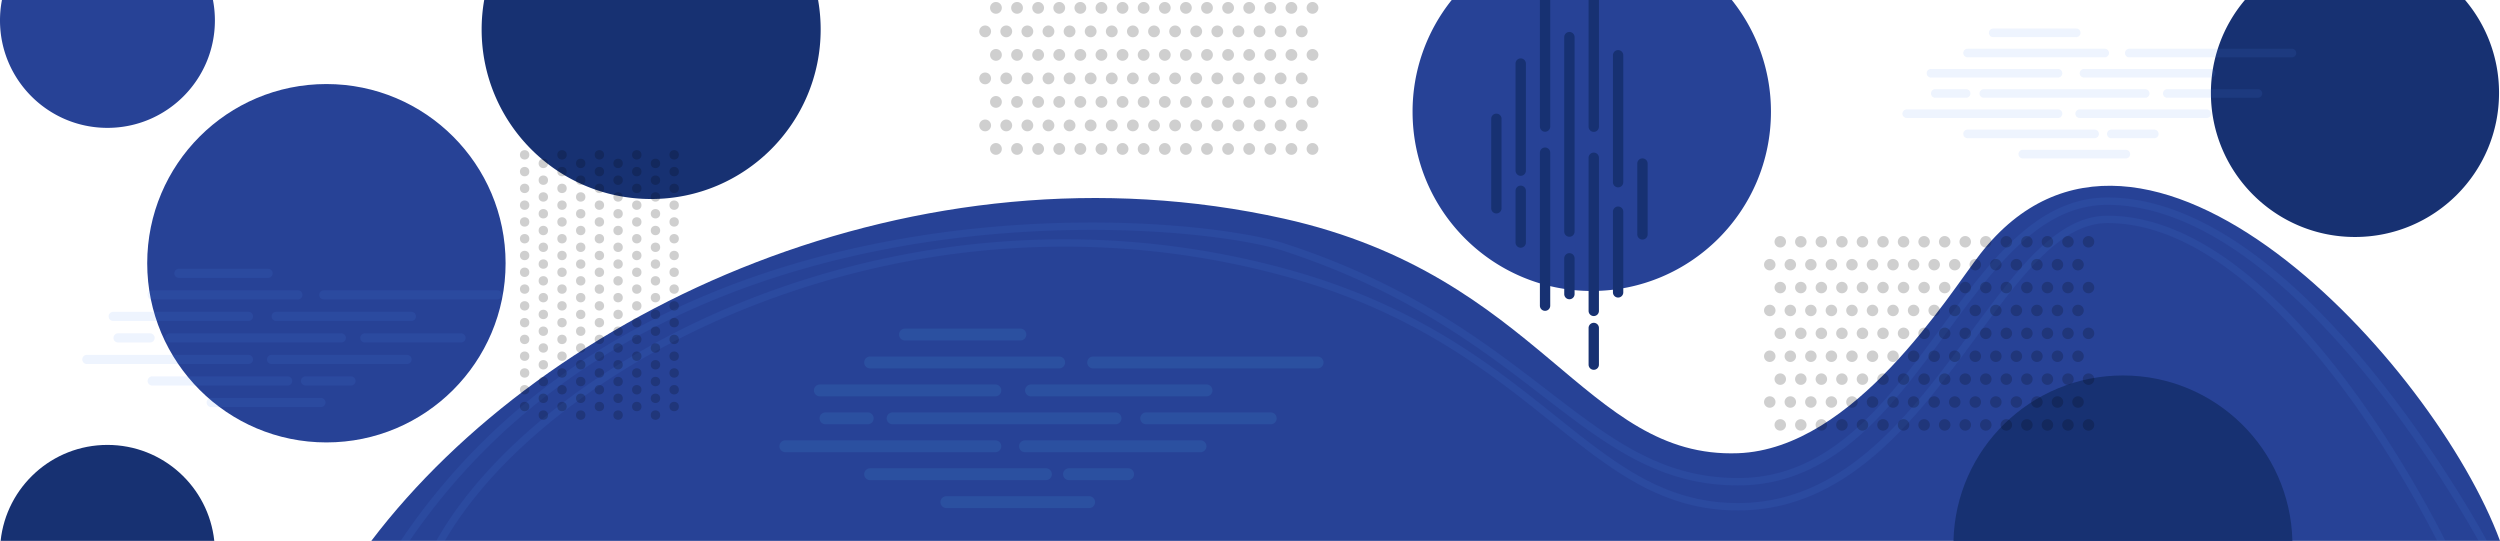 <?xml version="1.0" encoding="UTF-8"?> <svg xmlns="http://www.w3.org/2000/svg" viewBox="0 0 6707.63 1451.1"><defs><style>.cls-1{fill:#274296;}.cls-2{opacity:0.1;}.cls-3{fill:#4f8bf7;}.cls-4{fill:#173172;}.cls-5{fill:#2b50a0;}.cls-6{opacity:0.19;}</style></defs><title>Asset 1</title><g id="Layer_2" data-name="Layer 2"><g id="Layer_1-2" data-name="Layer 1"><path class="cls-1" d="M5313.36,681.08c-83.15,106.47-337.19,523.39-650,534.93-411.46,15.18-527.6-475-1218.12-629.27-984.86-220-1977.93,244.4-2448.91,864.36H6707.63C6532.2,976.45,5748.88,123.46,5313.36,681.08Z"></path><g class="cls-2"><path class="cls-3" d="M6364.65,994.73C6255,860.17,6145.44,752.89,6039,675.87c-133.9-96.88-263.38-146-384.85-146-46,0-89.3,9.85-132.44,30.09-38.31,18-75.64,43.86-114.15,79.12-71.05,65.08-133.84,150.7-200.31,241.35C5135.34,978.49,5061,1079.9,4973.69,1156c-46.79,40.82-93,70.82-141.27,91.71-54.22,23.46-109.53,34.87-169.09,34.87-205.59,0-341.14-104.26-512.76-236.25-82.56-63.5-176.14-135.48-289.1-203.92-129.75-78.61-264.91-140.31-413.19-188.62-61.77-20.12-204-46.46-401.54-54.46-156.06-6.31-399.13-2.91-670.88,49.19-278.44,53.38-528.83,146.23-744.22,276-124.35,74.9-238,163-337.8,261.82A1741.63,1741.63,0,0,0,1075,1451.1h24a1720.88,1720.88,0,0,1,208.81-250.65c98.68-97.71,211.07-184.83,334.07-258.93C1855.25,813,2103.45,721,2379.59,668c269.89-51.74,511.33-55.12,666.35-48.84,195.52,7.92,335.63,33.77,396.2,53.5C3589,720.51,3722.76,781.59,3851.2,859.41c112,67.87,205.13,139.48,287.28,202.67,88.22,67.85,164.41,126.44,247.18,169.83,91.8,48.12,180,70.53,277.67,70.53a442.9,442.9,0,0,0,177-36.5c50.17-21.72,98.07-52.78,146.43-95,88.94-77.59,164-179.9,236.51-278.83C5352.37,716,5474.35,549.68,5654.15,549.68c117.17,0,242.7,47.83,373.1,142.16,105,76,213.3,182,321.83,315.16,157.33,193,269.86,388.28,300.92,444.1h22.64C6651.25,1412,6533.63,1202.1,6364.65,994.73Z"></path><path class="cls-3" d="M6301.19,1029.41c-97.28-130.39-195.54-234.36-292.07-309-121.56-94-240.85-141.65-354.59-141.65-62.93,0-123.55,30.51-190.79,96-59,57.46-116.37,135.34-177.14,217.79-157.93,214.28-336.93,457.15-623.27,457.15-90.59,0-172.52-21.62-257.82-68-77.78-42.32-152.71-102.28-232-165.76-83.79-67-178.75-143.05-295-212.85-133.43-80.16-274.31-139.79-430.71-182.3a2255.57,2255.57,0,0,0-485.29-76.35,2296.41,2296.41,0,0,0-460.91,25.2c-278.79,43.56-550.87,138.7-786.83,275.12-249.72,144.39-442.7,325.77-544.09,506.34h23c34.37-59.22,79-119,132.86-177.67,104.2-113.42,241.89-221.14,398.19-311.51,233.87-135.21,503.58-229.51,780-272.7a2276.79,2276.79,0,0,1,456.93-25,2235,2235,0,0,1,481,75.68c154.61,42,293.86,101,425.7,180.16,115.06,69.12,209.47,144.67,292.78,211.33,80,64,155.62,124.54,234.95,167.7,88.32,48.05,173.26,70.43,267.29,70.43,132.45,0,254.18-49.93,372.15-152.65,102.47-89.22,186.15-202.76,267.08-312.56,60.27-81.78,117.21-159,175-215.35,63.3-61.68,119.53-90.41,177-90.41,109.21,0,224.39,46.23,342.34,137.42,95.09,73.51,192.07,176.13,288.24,305,125.65,168.37,217.27,338.51,253.82,410.09h22.23C6527.78,1385,6433.12,1206.26,6301.19,1029.41Z"></path></g><circle class="cls-1" cx="875.75" cy="706.27" r="480.78"></circle><path class="cls-4" d="M5241.29,1451.1h909.35c-5.9-246.06-207.2-443.71-454.67-443.71S5247.19,1205,5241.29,1451.1Z"></path><path class="cls-4" d="M5932,249.32c0,213.47,173.05,386.52,386.52,386.52s386.52-173,386.52-386.52A385,385,0,0,0,6613.92,0H6023.18A385,385,0,0,0,5932,249.32Z"></path><path class="cls-1" d="M3790,299.93c0,265.53,215.25,480.78,480.78,480.78s480.77-215.25,480.77-480.78A478.71,478.71,0,0,0,4646.53,0H3895A478.72,478.72,0,0,0,3790,299.93Z"></path><path class="cls-4" d="M1292.26,79.14c0,251.19,203.63,454.81,454.81,454.81s454.81-203.62,454.81-454.81A457.64,457.64,0,0,0,2195,0H1299.13A457.64,457.64,0,0,0,1292.26,79.14Z"></path><path class="cls-1" d="M0,54.77C0,214,129.07,343.06,288.29,343.06S576.58,214,576.58,54.77A289.86,289.86,0,0,0,571.36,0H5.22A289.86,289.86,0,0,0,0,54.77Z"></path><path class="cls-4" d="M1.65,1451.1H574.93c-15.43-144.68-137.87-257.38-286.64-257.38S17.08,1306.42,1.65,1451.1Z"></path><path class="cls-4" d="M4014.83,572.76A13.87,13.87,0,0,1,4001,558.88V318.75a13.87,13.87,0,1,1,27.74,0V558.88A13.87,13.87,0,0,1,4014.83,572.76Z"></path><path class="cls-4" d="M4406.8,642.75a13.87,13.87,0,0,1-13.87-13.87V439.21a13.88,13.88,0,1,1,27.75,0V628.88A13.87,13.87,0,0,1,4406.8,642.75Z"></path><path class="cls-4" d="M4080.16,471.75a13.88,13.88,0,0,1-13.88-13.88V170.18a13.88,13.88,0,0,1,27.75,0V457.87A13.87,13.87,0,0,1,4080.16,471.75Z"></path><path class="cls-4" d="M4080.16,664.65a13.87,13.87,0,0,1-13.87-13.87V511.92a13.87,13.87,0,0,1,27.74,0V650.78A13.87,13.87,0,0,1,4080.16,664.65Z"></path><path class="cls-4" d="M4210.82,635.25a13.88,13.88,0,0,1-13.88-13.88V100a13.88,13.88,0,1,1,27.75,0V621.37A13.88,13.88,0,0,1,4210.82,635.25Z"></path><path class="cls-4" d="M4210.82,802.91A13.87,13.87,0,0,1,4196.94,789V692.74a13.88,13.88,0,0,1,27.75,0V789A13.87,13.87,0,0,1,4210.82,802.91Z"></path><path class="cls-4" d="M4341.48,502.73a13.87,13.87,0,0,1-13.88-13.87V148.64a13.88,13.88,0,1,1,27.75,0V488.86A13.87,13.87,0,0,1,4341.48,502.73Z"></path><path class="cls-4" d="M4341.48,798.34a13.87,13.87,0,0,1-13.88-13.87V568.33a13.88,13.88,0,1,1,27.75,0V784.47A13.87,13.87,0,0,1,4341.48,798.34Z"></path><path class="cls-4" d="M4145.49,834a13.87,13.87,0,0,1-13.87-13.88V409.67a13.87,13.87,0,1,1,27.74,0V820.09A13.87,13.87,0,0,1,4145.49,834Z"></path><path class="cls-4" d="M4276.15,848a13.87,13.87,0,0,1-13.88-13.88V423.67a13.88,13.88,0,1,1,27.75,0V834.09A13.87,13.87,0,0,1,4276.15,848Z"></path><path class="cls-4" d="M4276.15,992.23a13.87,13.87,0,0,1-13.88-13.87v-98a13.88,13.88,0,1,1,27.75,0v98A13.87,13.87,0,0,1,4276.15,992.23Z"></path><path class="cls-4" d="M4262.27,0V339.58a13.88,13.88,0,1,0,27.75,0V0Z"></path><path class="cls-4" d="M4131.62,0V339.58a13.87,13.87,0,1,0,27.74,0V0Z"></path><path class="cls-5" d="M2921.76,1363.19H2539.62a15.92,15.92,0,1,1,0-31.83h382.14a15.92,15.92,0,1,1,0,31.83Z"></path><path class="cls-5" d="M2737.72,913.51H2428.14a15.92,15.92,0,0,1,0-31.84h309.58a15.92,15.92,0,1,1,0,31.84Z"></path><path class="cls-5" d="M2805.88,1288.24H2335a15.92,15.92,0,1,1,0-31.83h470.85a15.92,15.92,0,1,1,0,31.83Z"></path><path class="cls-5" d="M3027.19,1288.24H2867.88a15.92,15.92,0,0,1,0-31.83h159.31a15.92,15.92,0,0,1,0,31.83Z"></path><path class="cls-5" d="M2993.45,1138.35H2395.34a15.92,15.92,0,1,1,0-31.83h598.11a15.92,15.92,0,0,1,0,31.83Z"></path><path class="cls-5" d="M3409.42,1138.35h-334.1a15.92,15.92,0,0,1,0-31.84h334.1a15.92,15.92,0,0,1,0,31.84Z"></path><path class="cls-5" d="M2327.72,1138.35H2215.28a15.92,15.92,0,1,1,0-31.83h112.44a15.92,15.92,0,1,1,0,31.83Z"></path><path class="cls-5" d="M2841.43,988.45H2335a15.92,15.92,0,1,1,0-31.83h506.4a15.92,15.92,0,1,1,0,31.83Z"></path><path class="cls-5" d="M3535.56,988.45h-603a15.92,15.92,0,0,1,0-31.83h603a15.92,15.92,0,0,1,0,31.83Z"></path><path class="cls-5" d="M2670.17,1213.29h-562.6a15.92,15.92,0,1,1,0-31.83h562.6a15.92,15.92,0,1,1,0,31.83Z"></path><path class="cls-5" d="M3221.43,1213.29H2750.58a15.92,15.92,0,1,1,0-31.83h470.85a15.92,15.92,0,0,1,0,31.83Z"></path><path class="cls-5" d="M2670.17,1063.4H2199.32a15.92,15.92,0,0,1,0-31.83h470.85a15.92,15.92,0,1,1,0,31.83Z"></path><path class="cls-5" d="M3237.49,1063.4H2766.64a15.92,15.92,0,1,1,0-31.83h470.85a15.92,15.92,0,0,1,0,31.83Z"></path><g class="cls-2"><path class="cls-3" d="M5704.47,425H5427.9a11.52,11.52,0,1,1,0-23h276.57a11.52,11.52,0,0,1,0,23Z"></path><path class="cls-3" d="M5571.27,99.57H5347.22a11.52,11.52,0,0,1,0-23h224.05a11.52,11.52,0,0,1,0,23Z"></path><path class="cls-3" d="M5620.6,370.79H5279.83a11.52,11.52,0,1,1,0-23H5620.6a11.52,11.52,0,0,1,0,23Z"></path><path class="cls-3" d="M5780.77,370.79H5665.48a11.52,11.52,0,1,1,0-23h115.29a11.52,11.52,0,0,1,0,23Z"></path><path class="cls-3" d="M5756.35,262.3H5323.48a11.52,11.52,0,1,1,0-23h432.87a11.52,11.52,0,0,1,0,23Z"></path><path class="cls-3" d="M6057.41,262.3h-241.8a11.52,11.52,0,1,1,0-23h241.8a11.52,11.52,0,1,1,0,23Z"></path><path class="cls-3" d="M5274.54,262.3h-81.38a11.52,11.52,0,1,1,0-23h81.38a11.52,11.52,0,1,1,0,23Z"></path><path class="cls-3" d="M5646.33,153.82h-366.5a11.52,11.52,0,1,1,0-23h366.5a11.52,11.52,0,1,1,0,23Z"></path><path class="cls-3" d="M6148.7,153.82H5712.31a11.52,11.52,0,0,1,0-23H6148.7a11.52,11.52,0,1,1,0,23Z"></path><path class="cls-3" d="M5522.39,316.54H5115.21a11.52,11.52,0,0,1,0-23h407.18a11.52,11.52,0,0,1,0,23Z"></path><path class="cls-3" d="M5921.35,316.54H5580.58a11.52,11.52,0,1,1,0-23h340.77a11.52,11.52,0,0,1,0,23Z"></path><path class="cls-3" d="M5522.39,208.06H5181.61a11.52,11.52,0,1,1,0-23h340.78a11.52,11.52,0,0,1,0,23Z"></path><path class="cls-3" d="M5933,208.06H5592.2a11.52,11.52,0,1,1,0-23H5933a11.52,11.52,0,0,1,0,23Z"></path></g><g class="cls-2"><path class="cls-3" d="M860.84,1092.19H566.34a12.27,12.27,0,0,1,0-24.53h294.5a12.27,12.27,0,1,1,0,24.53Z"></path><path class="cls-3" d="M719,745.64H480.44a12.27,12.27,0,1,1,0-24.53H719a12.27,12.27,0,1,1,0,24.53Z"></path><path class="cls-3" d="M771.54,1034.43H408.68a12.27,12.27,0,1,1,0-24.53H771.54a12.27,12.27,0,1,1,0,24.53Z"></path><path class="cls-3" d="M942.09,1034.43H819.32a12.27,12.27,0,0,1,0-24.53H942.09a12.27,12.27,0,0,1,0,24.53Z"></path><path class="cls-3" d="M916.09,918.91H455.15a12.27,12.27,0,0,1,0-24.53H916.09a12.27,12.27,0,0,1,0,24.53Z"></path><path class="cls-3" d="M1236.65,918.91H979.19a12.27,12.27,0,1,1,0-24.53h257.46a12.27,12.27,0,1,1,0,24.53Z"></path><path class="cls-3" d="M403.05,918.91H316.39a12.27,12.27,0,0,1,0-24.53h86.66a12.27,12.27,0,0,1,0,24.53Z"></path><path class="cls-3" d="M798.93,803.4H408.68a12.27,12.27,0,1,1,0-24.53H798.93a12.27,12.27,0,1,1,0,24.53Z"></path><path class="cls-3" d="M1333.86,803.4H869.19a12.27,12.27,0,1,1,0-24.53h464.67a12.27,12.27,0,1,1,0,24.53Z"></path><path class="cls-3" d="M667,976.67H233.39a12.27,12.27,0,1,1,0-24.53H667a12.27,12.27,0,0,1,0,24.53Z"></path><path class="cls-3" d="M1091.78,976.67H728.92a12.27,12.27,0,1,1,0-24.53h362.86a12.27,12.27,0,1,1,0,24.53Z"></path><path class="cls-3" d="M667,861.15H304.1a12.27,12.27,0,1,1,0-24.53H667a12.27,12.27,0,0,1,0,24.53Z"></path><path class="cls-3" d="M1104.16,861.15H741.3a12.27,12.27,0,1,1,0-24.53h362.86a12.27,12.27,0,0,1,0,24.53Z"></path></g><g class="cls-6"><circle cx="1407.62" cy="775.63" r="12.6"></circle></g><g class="cls-6"><circle cx="1507.92" cy="775.63" r="12.6"></circle></g><g class="cls-6"><circle cx="1457.77" cy="798.63" r="12.6"></circle></g><g class="cls-6"><circle cx="1558.07" cy="798.63" r="12.6"></circle></g><g class="cls-6"><circle cx="1658.36" cy="798.63" r="12.6"></circle></g><g class="cls-6"><circle cx="1608.22" cy="775.63" r="12.6"></circle></g><g class="cls-6"><circle cx="1708.51" cy="775.63" r="12.6"></circle></g><g class="cls-6"><circle cx="1808.81" cy="775.63" r="12.6"></circle></g><g class="cls-6"><circle cx="1758.66" cy="798.63" r="12.6"></circle></g><g class="cls-6"><circle cx="1407.62" cy="820.64" r="12.6"></circle></g><g class="cls-6"><circle cx="1507.92" cy="820.64" r="12.6"></circle></g><g class="cls-6"><circle cx="1457.77" cy="843.64" r="12.6"></circle></g><g class="cls-6"><circle cx="1558.07" cy="843.64" r="12.6"></circle></g><g class="cls-6"><circle cx="1658.36" cy="843.64" r="12.6"></circle></g><g class="cls-6"><circle cx="1608.22" cy="820.64" r="12.6"></circle></g><g class="cls-6"><circle cx="1708.51" cy="820.64" r="12.6"></circle></g><g class="cls-6"><circle cx="1808.81" cy="820.64" r="12.6"></circle></g><g class="cls-6"><circle cx="1758.66" cy="843.64" r="12.6"></circle></g><g class="cls-6"><circle cx="1407.62" cy="865.65" r="12.6"></circle></g><g class="cls-6"><circle cx="1507.92" cy="865.65" r="12.6"></circle></g><g class="cls-6"><circle cx="1457.77" cy="888.65" r="12.6"></circle></g><g class="cls-6"><circle cx="1558.07" cy="888.65" r="12.6"></circle></g><g class="cls-6"><circle cx="1658.36" cy="888.65" r="12.6"></circle></g><g class="cls-6"><circle cx="1608.22" cy="865.65" r="12.6"></circle></g><g class="cls-6"><circle cx="1708.51" cy="865.65" r="12.6"></circle></g><g class="cls-6"><circle cx="1808.81" cy="865.65" r="12.6"></circle></g><g class="cls-6"><circle cx="1758.66" cy="888.65" r="12.6"></circle></g><g class="cls-6"><circle cx="1407.62" cy="910.66" r="12.6"></circle></g><g class="cls-6"><circle cx="1507.92" cy="910.66" r="12.6"></circle></g><g class="cls-6"><circle cx="1457.77" cy="933.66" r="12.6"></circle></g><g class="cls-6"><circle cx="1558.07" cy="933.66" r="12.6"></circle></g><g class="cls-6"><circle cx="1658.36" cy="933.66" r="12.6"></circle></g><g class="cls-6"><circle cx="1608.22" cy="910.66" r="12.6"></circle></g><g class="cls-6"><circle cx="1708.51" cy="910.66" r="12.6"></circle></g><g class="cls-6"><circle cx="1808.81" cy="910.66" r="12.6"></circle></g><g class="cls-6"><circle cx="1758.66" cy="933.66" r="12.6"></circle></g><g class="cls-6"><circle cx="1407.62" cy="955.68" r="12.6"></circle></g><g class="cls-6"><circle cx="1507.92" cy="955.68" r="12.6"></circle></g><g class="cls-6"><circle cx="1457.77" cy="978.68" r="12.6"></circle></g><g class="cls-6"><circle cx="1558.07" cy="978.68" r="12.6"></circle></g><g class="cls-6"><circle cx="1658.36" cy="978.68" r="12.6"></circle></g><g class="cls-6"><circle cx="1608.22" cy="955.68" r="12.6"></circle></g><g class="cls-6"><circle cx="1708.51" cy="955.68" r="12.6"></circle></g><g class="cls-6"><circle cx="1808.81" cy="955.68" r="12.6"></circle></g><g class="cls-6"><circle cx="1758.66" cy="978.68" r="12.6"></circle></g><g class="cls-6"><circle cx="1407.62" cy="1000.69" r="12.6"></circle></g><g class="cls-6"><circle cx="1507.92" cy="1000.69" r="12.6"></circle></g><g class="cls-6"><circle cx="1457.77" cy="1023.69" r="12.6"></circle></g><g class="cls-6"><circle cx="1558.07" cy="1023.69" r="12.6"></circle></g><g class="cls-6"><circle cx="1658.36" cy="1023.69" r="12.6"></circle></g><g class="cls-6"><circle cx="1608.22" cy="1000.69" r="12.6"></circle></g><g class="cls-6"><circle cx="1708.51" cy="1000.69" r="12.6"></circle></g><g class="cls-6"><circle cx="1808.81" cy="1000.69" r="12.6"></circle></g><g class="cls-6"><circle cx="1758.66" cy="1023.69" r="12.6"></circle></g><g class="cls-6"><circle cx="1407.62" cy="1045.7" r="12.6"></circle></g><g class="cls-6"><circle cx="1507.92" cy="1045.7" r="12.6"></circle></g><g class="cls-6"><circle cx="1457.77" cy="1068.7" r="12.6"></circle></g><g class="cls-6"><circle cx="1558.07" cy="1068.7" r="12.6"></circle></g><g class="cls-6"><circle cx="1658.36" cy="1068.7" r="12.6"></circle></g><g class="cls-6"><circle cx="1608.22" cy="1045.7" r="12.6"></circle></g><g class="cls-6"><circle cx="1708.51" cy="1045.7" r="12.6"></circle></g><g class="cls-6"><circle cx="1808.81" cy="1045.7" r="12.6"></circle></g><g class="cls-6"><circle cx="1758.66" cy="1068.7" r="12.6"></circle></g><g class="cls-6"><circle cx="1407.62" cy="1090.71" r="12.6"></circle></g><g class="cls-6"><circle cx="1507.92" cy="1090.71" r="12.6"></circle></g><g class="cls-6"><circle cx="1457.77" cy="1113.71" r="12.6"></circle></g><g class="cls-6"><circle cx="1558.07" cy="1113.71" r="12.6"></circle></g><g class="cls-6"><circle cx="1658.36" cy="1113.71" r="12.6"></circle></g><g class="cls-6"><circle cx="1608.22" cy="1090.71" r="12.6"></circle></g><g class="cls-6"><circle cx="1708.51" cy="1090.71" r="12.6"></circle></g><g class="cls-6"><circle cx="1808.81" cy="1090.71" r="12.6"></circle></g><g class="cls-6"><circle cx="1758.66" cy="1113.71" r="12.6"></circle></g><g class="cls-6"><circle cx="1407.62" cy="415.44" r="12.6"></circle></g><g class="cls-6"><circle cx="1507.92" cy="415.44" r="12.6"></circle></g><g class="cls-6"><circle cx="1457.77" cy="438.44" r="12.6"></circle></g><g class="cls-6"><circle cx="1558.07" cy="438.44" r="12.6"></circle></g><g class="cls-6"><circle cx="1658.36" cy="438.44" r="12.6"></circle></g><g class="cls-6"><circle cx="1608.22" cy="415.44" r="12.6"></circle></g><g class="cls-6"><circle cx="1708.51" cy="415.44" r="12.6"></circle></g><g class="cls-6"><circle cx="1808.81" cy="415.44" r="12.6"></circle></g><g class="cls-6"><circle cx="1758.66" cy="438.44" r="12.6"></circle></g><g class="cls-6"><circle cx="1407.62" cy="460.45" r="12.6"></circle></g><g class="cls-6"><circle cx="1507.92" cy="460.45" r="12.6"></circle></g><g class="cls-6"><circle cx="1457.77" cy="483.45" r="12.6"></circle></g><g class="cls-6"><circle cx="1558.07" cy="483.45" r="12.6"></circle></g><g class="cls-6"><circle cx="1658.36" cy="483.45" r="12.6"></circle></g><g class="cls-6"><circle cx="1608.22" cy="460.45" r="12.6"></circle></g><g class="cls-6"><circle cx="1708.51" cy="460.45" r="12.6"></circle></g><g class="cls-6"><circle cx="1808.81" cy="460.45" r="12.6"></circle></g><g class="cls-6"><circle cx="1758.66" cy="483.45" r="12.6"></circle></g><g class="cls-6"><circle cx="1407.62" cy="505.46" r="12.6"></circle></g><g class="cls-6"><circle cx="1507.92" cy="505.46" r="12.6"></circle></g><g class="cls-6"><circle cx="1457.77" cy="528.46" r="12.6"></circle></g><g class="cls-6"><circle cx="1558.07" cy="528.46" r="12.6"></circle></g><g class="cls-6"><circle cx="1658.36" cy="528.46" r="12.6"></circle></g><g class="cls-6"><circle cx="1608.22" cy="505.46" r="12.6"></circle></g><g class="cls-6"><circle cx="1708.51" cy="505.46" r="12.6"></circle></g><g class="cls-6"><circle cx="1808.81" cy="505.46" r="12.6"></circle></g><g class="cls-6"><circle cx="1758.66" cy="528.46" r="12.6"></circle></g><g class="cls-6"><circle cx="1407.62" cy="550.47" r="12.6"></circle></g><g class="cls-6"><circle cx="1507.92" cy="550.47" r="12.6"></circle></g><g class="cls-6"><circle cx="1457.77" cy="573.47" r="12.6"></circle></g><g class="cls-6"><circle cx="1558.07" cy="573.47" r="12.6"></circle></g><g class="cls-6"><circle cx="1658.36" cy="573.47" r="12.6"></circle></g><g class="cls-6"><circle cx="1608.22" cy="550.47" r="12.6"></circle></g><g class="cls-6"><circle cx="1708.51" cy="550.47" r="12.6"></circle></g><g class="cls-6"><circle cx="1808.81" cy="550.47" r="12.6"></circle></g><g class="cls-6"><circle cx="1758.66" cy="573.47" r="12.6"></circle></g><g class="cls-6"><circle cx="1407.62" cy="595.49" r="12.6"></circle></g><g class="cls-6"><circle cx="1507.92" cy="595.49" r="12.6"></circle></g><g class="cls-6"><circle cx="1457.77" cy="618.49" r="12.6"></circle></g><g class="cls-6"><circle cx="1558.07" cy="618.49" r="12.6"></circle></g><g class="cls-6"><circle cx="1658.36" cy="618.49" r="12.6"></circle></g><g class="cls-6"><circle cx="1608.22" cy="595.49" r="12.6"></circle></g><g class="cls-6"><circle cx="1708.51" cy="595.49" r="12.6"></circle></g><g class="cls-6"><circle cx="1808.81" cy="595.49" r="12.6"></circle></g><g class="cls-6"><circle cx="1758.66" cy="618.49" r="12.6"></circle></g><g class="cls-6"><circle cx="1407.62" cy="640.5" r="12.6"></circle></g><g class="cls-6"><circle cx="1507.92" cy="640.5" r="12.6"></circle></g><g class="cls-6"><circle cx="1457.77" cy="663.5" r="12.6"></circle></g><g class="cls-6"><circle cx="1558.07" cy="663.5" r="12.6"></circle></g><g class="cls-6"><circle cx="1658.36" cy="663.5" r="12.6"></circle></g><g class="cls-6"><circle cx="1608.22" cy="640.5" r="12.6"></circle></g><g class="cls-6"><circle cx="1708.51" cy="640.5" r="12.6"></circle></g><g class="cls-6"><circle cx="1808.81" cy="640.5" r="12.6"></circle></g><g class="cls-6"><circle cx="1758.66" cy="663.5" r="12.6"></circle></g><g class="cls-6"><circle cx="1407.62" cy="685.51" r="12.6"></circle></g><g class="cls-6"><circle cx="1507.92" cy="685.51" r="12.6"></circle></g><g class="cls-6"><circle cx="1457.77" cy="708.51" r="12.6"></circle></g><g class="cls-6"><circle cx="1558.07" cy="708.51" r="12.6"></circle></g><g class="cls-6"><circle cx="1658.36" cy="708.51" r="12.6"></circle></g><g class="cls-6"><circle cx="1608.22" cy="685.51" r="12.6"></circle></g><g class="cls-6"><circle cx="1708.51" cy="685.51" r="12.6"></circle></g><g class="cls-6"><circle cx="1808.81" cy="685.51" r="12.6"></circle></g><g class="cls-6"><circle cx="1758.66" cy="708.51" r="12.6"></circle></g><g class="cls-6"><circle cx="1407.62" cy="730.52" r="12.6"></circle></g><g class="cls-6"><circle cx="1507.92" cy="730.52" r="12.6"></circle></g><g class="cls-6"><circle cx="1457.77" cy="753.52" r="12.6"></circle></g><g class="cls-6"><circle cx="1558.07" cy="753.52" r="12.6"></circle></g><g class="cls-6"><circle cx="1658.36" cy="753.52" r="12.6"></circle></g><g class="cls-6"><circle cx="1608.22" cy="730.52" r="12.6"></circle></g><g class="cls-6"><circle cx="1708.51" cy="730.52" r="12.6"></circle></g><g class="cls-6"><circle cx="1808.81" cy="730.52" r="12.6"></circle></g><g class="cls-6"><circle cx="1758.66" cy="753.52" r="12.6"></circle></g><g class="cls-6"><circle cx="3068.47" cy="21.13" r="15.84"></circle></g><g class="cls-6"><circle cx="3039.54" cy="84.21" r="15.84"></circle></g><g class="cls-6"><circle cx="3039.54" cy="210.36" r="15.84"></circle></g><g class="cls-6"><circle cx="3068.47" cy="147.29" r="15.84"></circle></g><g class="cls-6"><circle cx="3068.47" cy="273.44" r="15.84"></circle></g><g class="cls-6"><circle cx="3068.47" cy="399.59" r="15.84"></circle></g><g class="cls-6"><circle cx="3039.54" cy="336.52" r="15.84"></circle></g><g class="cls-6"><circle cx="3011.86" cy="21.13" r="15.84"></circle></g><g class="cls-6"><circle cx="2982.93" cy="84.21" r="15.84"></circle></g><g class="cls-6"><circle cx="2982.93" cy="210.36" r="15.84"></circle></g><g class="cls-6"><circle cx="3011.86" cy="147.29" r="15.84"></circle></g><g class="cls-6"><circle cx="3011.86" cy="273.44" r="15.84"></circle></g><g class="cls-6"><circle cx="3011.86" cy="399.59" r="15.84"></circle></g><g class="cls-6"><circle cx="2982.93" cy="336.52" r="15.84"></circle></g><g class="cls-6"><circle cx="2955.24" cy="21.13" r="15.84"></circle></g><g class="cls-6"><circle cx="2926.31" cy="84.21" r="15.84"></circle></g><g class="cls-6"><circle cx="2926.31" cy="210.36" r="15.84"></circle></g><g class="cls-6"><circle cx="2955.24" cy="147.29" r="15.84"></circle></g><g class="cls-6"><circle cx="2955.24" cy="273.44" r="15.84"></circle></g><g class="cls-6"><circle cx="2955.24" cy="399.59" r="15.84"></circle></g><g class="cls-6"><circle cx="2926.31" cy="336.52" r="15.84"></circle></g><g class="cls-6"><circle cx="2898.63" cy="21.13" r="15.84"></circle></g><g class="cls-6"><circle cx="2869.7" cy="84.21" r="15.84"></circle></g><g class="cls-6"><circle cx="2869.7" cy="210.36" r="15.84"></circle></g><g class="cls-6"><circle cx="2898.63" cy="147.29" r="15.84"></circle></g><g class="cls-6"><circle cx="2898.63" cy="273.44" r="15.84"></circle></g><g class="cls-6"><circle cx="2898.63" cy="399.59" r="15.84"></circle></g><g class="cls-6"><circle cx="2869.7" cy="336.52" r="15.84"></circle></g><g class="cls-6"><circle cx="2842.01" cy="21.13" r="15.84"></circle></g><g class="cls-6"><circle cx="2813.08" cy="84.21" r="15.84"></circle></g><g class="cls-6"><circle cx="2813.08" cy="210.36" r="15.84"></circle></g><g class="cls-6"><circle cx="2842.01" cy="147.29" r="15.84"></circle></g><g class="cls-6"><circle cx="2842.01" cy="273.44" r="15.84"></circle></g><g class="cls-6"><circle cx="2842.01" cy="399.59" r="15.84"></circle></g><g class="cls-6"><circle cx="2813.08" cy="336.52" r="15.84"></circle></g><g class="cls-6"><circle cx="2785.39" cy="21.13" r="15.84"></circle></g><g class="cls-6"><circle cx="2756.46" cy="84.21" r="15.84"></circle></g><g class="cls-6"><circle cx="2756.46" cy="210.36" r="15.84"></circle></g><g class="cls-6"><circle cx="2785.39" cy="147.29" r="15.84"></circle></g><g class="cls-6"><circle cx="2785.39" cy="273.44" r="15.84"></circle></g><g class="cls-6"><circle cx="2785.39" cy="399.59" r="15.84"></circle></g><g class="cls-6"><circle cx="2756.46" cy="336.52" r="15.84"></circle></g><g class="cls-6"><circle cx="2728.78" cy="21.13" r="15.84"></circle></g><g class="cls-6"><circle cx="2699.85" cy="84.21" r="15.84"></circle></g><g class="cls-6"><circle cx="2699.85" cy="210.36" r="15.84"></circle></g><g class="cls-6"><circle cx="2728.78" cy="147.29" r="15.84"></circle></g><g class="cls-6"><circle cx="2728.78" cy="273.44" r="15.84"></circle></g><g class="cls-6"><circle cx="2728.78" cy="399.59" r="15.84"></circle></g><g class="cls-6"><circle cx="2699.85" cy="336.52" r="15.84"></circle></g><g class="cls-6"><circle cx="2672.16" cy="21.13" r="15.84"></circle></g><g class="cls-6"><circle cx="2643.23" cy="84.21" r="15.84"></circle></g><g class="cls-6"><circle cx="2643.23" cy="210.36" r="15.84"></circle></g><g class="cls-6"><circle cx="2672.16" cy="147.29" r="15.84"></circle></g><g class="cls-6"><circle cx="2672.16" cy="273.44" r="15.84"></circle></g><g class="cls-6"><circle cx="2672.16" cy="399.59" r="15.84"></circle></g><g class="cls-6"><circle cx="2643.23" cy="336.52" r="15.84"></circle></g><g class="cls-6"><circle cx="3521.52" cy="21.13" r="15.84"></circle></g><g class="cls-6"><circle cx="3492.6" cy="84.21" r="15.84"></circle></g><g class="cls-6"><circle cx="3492.6" cy="210.36" r="15.84"></circle></g><g class="cls-6"><circle cx="3521.52" cy="147.29" r="15.84"></circle></g><g class="cls-6"><circle cx="3521.52" cy="273.44" r="15.84"></circle></g><g class="cls-6"><circle cx="3521.52" cy="399.59" r="15.84"></circle></g><g class="cls-6"><circle cx="3492.6" cy="336.52" r="15.84"></circle></g><g class="cls-6"><circle cx="3464.91" cy="21.13" r="15.84"></circle></g><g class="cls-6"><circle cx="3435.98" cy="84.21" r="15.84"></circle></g><g class="cls-6"><circle cx="3435.98" cy="210.36" r="15.84"></circle></g><g class="cls-6"><circle cx="3464.91" cy="147.29" r="15.84"></circle></g><g class="cls-6"><circle cx="3464.91" cy="273.44" r="15.84"></circle></g><g class="cls-6"><circle cx="3464.91" cy="399.59" r="15.84"></circle></g><g class="cls-6"><circle cx="3435.98" cy="336.52" r="15.84"></circle></g><g class="cls-6"><circle cx="3408.29" cy="21.13" r="15.84"></circle></g><g class="cls-6"><circle cx="3379.36" cy="84.21" r="15.84"></circle></g><g class="cls-6"><circle cx="3379.36" cy="210.36" r="15.84"></circle></g><g class="cls-6"><circle cx="3408.29" cy="147.29" r="15.84"></circle></g><g class="cls-6"><circle cx="3408.29" cy="273.44" r="15.84"></circle></g><g class="cls-6"><circle cx="3408.29" cy="399.59" r="15.84"></circle></g><g class="cls-6"><circle cx="3379.36" cy="336.52" r="15.84"></circle></g><g class="cls-6"><circle cx="3351.68" cy="21.13" r="15.84"></circle></g><g class="cls-6"><circle cx="3322.75" cy="84.21" r="15.84"></circle></g><g class="cls-6"><circle cx="3322.75" cy="210.36" r="15.84"></circle></g><g class="cls-6"><circle cx="3351.68" cy="147.29" r="15.84"></circle></g><g class="cls-6"><circle cx="3351.68" cy="273.44" r="15.84"></circle></g><g class="cls-6"><circle cx="3351.68" cy="399.59" r="15.84"></circle></g><g class="cls-6"><circle cx="3322.75" cy="336.52" r="15.84"></circle></g><g class="cls-6"><circle cx="3295.06" cy="21.13" r="15.84"></circle></g><g class="cls-6"><circle cx="3266.13" cy="84.21" r="15.84"></circle></g><g class="cls-6"><circle cx="3266.13" cy="210.36" r="15.84"></circle></g><g class="cls-6"><circle cx="3295.06" cy="147.29" r="15.84"></circle></g><g class="cls-6"><circle cx="3295.06" cy="273.44" r="15.84"></circle></g><g class="cls-6"><circle cx="3295.06" cy="399.59" r="15.84"></circle></g><g class="cls-6"><circle cx="3266.13" cy="336.52" r="15.84"></circle></g><g class="cls-6"><circle cx="3238.44" cy="21.13" r="15.84"></circle></g><g class="cls-6"><circle cx="3209.51" cy="84.21" r="15.84"></circle></g><g class="cls-6"><circle cx="3209.51" cy="210.36" r="15.84"></circle></g><g class="cls-6"><circle cx="3238.44" cy="147.29" r="15.84"></circle></g><g class="cls-6"><circle cx="3238.44" cy="273.44" r="15.84"></circle></g><g class="cls-6"><circle cx="3238.44" cy="399.59" r="15.84"></circle></g><g class="cls-6"><circle cx="3209.51" cy="336.52" r="15.84"></circle></g><g class="cls-6"><circle cx="3181.83" cy="21.13" r="15.84"></circle></g><g class="cls-6"><circle cx="3152.9" cy="84.21" r="15.84"></circle></g><g class="cls-6"><circle cx="3152.9" cy="210.36" r="15.84"></circle></g><g class="cls-6"><circle cx="3181.83" cy="147.29" r="15.84"></circle></g><g class="cls-6"><circle cx="3181.83" cy="273.44" r="15.84"></circle></g><g class="cls-6"><circle cx="3181.83" cy="399.59" r="15.84"></circle></g><g class="cls-6"><circle cx="3152.9" cy="336.52" r="15.84"></circle></g><g class="cls-6"><circle cx="3125.21" cy="21.13" r="15.84"></circle></g><g class="cls-6"><circle cx="3096.28" cy="84.21" r="15.84"></circle></g><g class="cls-6"><circle cx="3096.28" cy="210.36" r="15.84"></circle></g><g class="cls-6"><circle cx="3125.21" cy="147.29" r="15.84"></circle></g><g class="cls-6"><circle cx="3125.21" cy="273.44" r="15.84"></circle></g><g class="cls-6"><circle cx="3125.21" cy="399.59" r="15.84"></circle></g><g class="cls-6"><circle cx="3096.28" cy="336.52" r="15.84"></circle></g><g class="cls-6"><circle cx="5162.46" cy="648.7" r="15.43"></circle></g><g class="cls-6"><circle cx="5162.46" cy="771.54" r="15.43"></circle></g><g class="cls-6"><circle cx="5134.29" cy="710.12" r="15.43"></circle></g><g class="cls-6"><circle cx="5134.29" cy="832.96" r="15.43"></circle></g><g class="cls-6"><circle cx="5134.29" cy="955.8" r="15.43"></circle></g><g class="cls-6"><circle cx="5162.46" cy="894.38" r="15.43"></circle></g><g class="cls-6"><circle cx="5162.46" cy="1017.22" r="15.43"></circle></g><g class="cls-6"><circle cx="5162.46" cy="1140.06" r="15.43"></circle></g><g class="cls-6"><circle cx="5134.29" cy="1078.64" r="15.43"></circle></g><g class="cls-6"><circle cx="5107.33" cy="648.7" r="15.43"></circle></g><g class="cls-6"><circle cx="5107.33" cy="771.54" r="15.43"></circle></g><g class="cls-6"><circle cx="5079.16" cy="710.12" r="15.43"></circle></g><g class="cls-6"><circle cx="5079.16" cy="832.96" r="15.43"></circle></g><g class="cls-6"><circle cx="5079.16" cy="955.8" r="15.43"></circle></g><g class="cls-6"><circle cx="5107.33" cy="894.38" r="15.43"></circle></g><g class="cls-6"><circle cx="5107.33" cy="1017.22" r="15.43"></circle></g><g class="cls-6"><circle cx="5107.33" cy="1140.06" r="15.43"></circle></g><g class="cls-6"><circle cx="5079.16" cy="1078.64" r="15.43"></circle></g><g class="cls-6"><circle cx="5052.2" cy="648.7" r="15.43"></circle></g><g class="cls-6"><circle cx="5052.2" cy="771.54" r="15.43"></circle></g><g class="cls-6"><circle cx="5024.03" cy="710.12" r="15.43"></circle></g><g class="cls-6"><circle cx="5024.03" cy="832.96" r="15.43"></circle></g><g class="cls-6"><circle cx="5024.03" cy="955.8" r="15.43"></circle></g><g class="cls-6"><circle cx="5052.2" cy="894.38" r="15.43"></circle></g><g class="cls-6"><circle cx="5052.2" cy="1017.22" r="15.43"></circle></g><g class="cls-6"><circle cx="5052.2" cy="1140.06" r="15.43"></circle></g><g class="cls-6"><circle cx="5024.03" cy="1078.64" r="15.43"></circle></g><g class="cls-6"><circle cx="4997.07" cy="648.7" r="15.43"></circle></g><g class="cls-6"><circle cx="4997.07" cy="771.54" r="15.43"></circle></g><g class="cls-6"><circle cx="4968.9" cy="710.12" r="15.43"></circle></g><g class="cls-6"><circle cx="4968.9" cy="832.96" r="15.43"></circle></g><g class="cls-6"><circle cx="4968.9" cy="955.8" r="15.43"></circle></g><g class="cls-6"><circle cx="4997.07" cy="894.38" r="15.43"></circle></g><g class="cls-6"><circle cx="4997.07" cy="1017.22" r="15.43"></circle></g><g class="cls-6"><circle cx="4997.07" cy="1140.06" r="15.43"></circle></g><g class="cls-6"><circle cx="4968.9" cy="1078.64" r="15.43"></circle></g><g class="cls-6"><circle cx="4941.94" cy="648.7" r="15.43"></circle></g><g class="cls-6"><circle cx="4941.94" cy="771.54" r="15.43"></circle></g><g class="cls-6"><circle cx="4913.77" cy="710.12" r="15.43"></circle></g><g class="cls-6"><circle cx="4913.77" cy="832.96" r="15.43"></circle></g><g class="cls-6"><circle cx="4913.77" cy="955.8" r="15.43"></circle></g><g class="cls-6"><circle cx="4941.94" cy="894.38" r="15.43"></circle></g><g class="cls-6"><circle cx="4941.94" cy="1017.22" r="15.43"></circle></g><g class="cls-6"><circle cx="4941.94" cy="1140.06" r="15.43"></circle></g><g class="cls-6"><circle cx="4913.77" cy="1078.64" r="15.43"></circle></g><g class="cls-6"><circle cx="4886.81" cy="648.7" r="15.43"></circle></g><g class="cls-6"><circle cx="4886.81" cy="771.54" r="15.43"></circle></g><g class="cls-6"><circle cx="4858.64" cy="710.12" r="15.43"></circle></g><g class="cls-6"><circle cx="4858.64" cy="832.96" r="15.43"></circle></g><g class="cls-6"><circle cx="4858.64" cy="955.8" r="15.43"></circle></g><g class="cls-6"><circle cx="4886.81" cy="894.38" r="15.43"></circle></g><g class="cls-6"><circle cx="4886.81" cy="1017.22" r="15.43"></circle></g><g class="cls-6"><circle cx="4886.81" cy="1140.06" r="15.43"></circle></g><g class="cls-6"><circle cx="4858.64" cy="1078.64" r="15.43"></circle></g><g class="cls-6"><circle cx="4831.68" cy="648.7" r="15.43"></circle></g><g class="cls-6"><circle cx="4831.68" cy="771.54" r="15.43"></circle></g><g class="cls-6"><circle cx="4803.51" cy="710.12" r="15.43"></circle></g><g class="cls-6"><circle cx="4803.51" cy="832.96" r="15.43"></circle></g><g class="cls-6"><circle cx="4803.51" cy="955.8" r="15.43"></circle></g><g class="cls-6"><circle cx="4831.68" cy="894.38" r="15.43"></circle></g><g class="cls-6"><circle cx="4831.68" cy="1017.22" r="15.43"></circle></g><g class="cls-6"><circle cx="4831.68" cy="1140.06" r="15.43"></circle></g><g class="cls-6"><circle cx="4803.51" cy="1078.64" r="15.43"></circle></g><g class="cls-6"><circle cx="4776.55" cy="648.7" r="15.43"></circle></g><g class="cls-6"><circle cx="4776.55" cy="771.54" r="15.43"></circle></g><g class="cls-6"><circle cx="4748.38" cy="710.12" r="15.43"></circle></g><g class="cls-6"><circle cx="4748.38" cy="832.96" r="15.43"></circle></g><g class="cls-6"><circle cx="4748.38" cy="955.8" r="15.43"></circle></g><g class="cls-6"><circle cx="4776.55" cy="894.38" r="15.43"></circle></g><g class="cls-6"><circle cx="4776.55" cy="1017.22" r="15.43"></circle></g><g class="cls-6"><circle cx="4776.55" cy="1140.06" r="15.43"></circle></g><g class="cls-6"><circle cx="4748.38" cy="1078.64" r="15.43"></circle></g><g class="cls-6"><circle cx="5603.6" cy="648.7" r="15.43"></circle></g><g class="cls-6"><circle cx="5603.6" cy="771.54" r="15.43"></circle></g><g class="cls-6"><circle cx="5575.43" cy="710.12" r="15.43"></circle></g><g class="cls-6"><circle cx="5575.43" cy="832.96" r="15.43"></circle></g><g class="cls-6"><circle cx="5575.43" cy="955.8" r="15.43"></circle></g><g class="cls-6"><circle cx="5603.6" cy="894.38" r="15.43"></circle></g><g class="cls-6"><circle cx="5603.6" cy="1017.22" r="15.43"></circle></g><g class="cls-6"><circle cx="5603.6" cy="1140.06" r="15.43"></circle></g><g class="cls-6"><circle cx="5575.43" cy="1078.64" r="15.43"></circle></g><g class="cls-6"><circle cx="5548.47" cy="648.7" r="15.43"></circle></g><g class="cls-6"><circle cx="5548.47" cy="771.54" r="15.43"></circle></g><g class="cls-6"><circle cx="5520.3" cy="710.12" r="15.43"></circle></g><g class="cls-6"><circle cx="5520.3" cy="832.96" r="15.43"></circle></g><g class="cls-6"><circle cx="5520.3" cy="955.8" r="15.43"></circle></g><g class="cls-6"><circle cx="5548.47" cy="894.38" r="15.43"></circle></g><g class="cls-6"><circle cx="5548.47" cy="1017.22" r="15.43"></circle></g><g class="cls-6"><circle cx="5548.47" cy="1140.06" r="15.43"></circle></g><g class="cls-6"><circle cx="5520.3" cy="1078.64" r="15.43"></circle></g><g class="cls-6"><circle cx="5493.35" cy="648.7" r="15.43"></circle></g><g class="cls-6"><circle cx="5493.35" cy="771.54" r="15.43"></circle></g><g class="cls-6"><circle cx="5465.18" cy="710.12" r="15.43"></circle></g><g class="cls-6"><circle cx="5465.18" cy="832.96" r="15.43"></circle></g><g class="cls-6"><circle cx="5465.18" cy="955.8" r="15.43"></circle></g><g class="cls-6"><circle cx="5493.35" cy="894.38" r="15.43"></circle></g><g class="cls-6"><circle cx="5493.35" cy="1017.22" r="15.43"></circle></g><g class="cls-6"><circle cx="5493.35" cy="1140.06" r="15.43"></circle></g><g class="cls-6"><circle cx="5465.18" cy="1078.64" r="15.43"></circle></g><g class="cls-6"><circle cx="5438.22" cy="648.7" r="15.43"></circle></g><g class="cls-6"><circle cx="5438.22" cy="771.54" r="15.43"></circle></g><g class="cls-6"><circle cx="5410.05" cy="710.12" r="15.43"></circle></g><g class="cls-6"><circle cx="5410.05" cy="832.96" r="15.43"></circle></g><g class="cls-6"><circle cx="5410.05" cy="955.8" r="15.43"></circle></g><g class="cls-6"><circle cx="5438.22" cy="894.38" r="15.43"></circle></g><g class="cls-6"><circle cx="5438.22" cy="1017.22" r="15.43"></circle></g><g class="cls-6"><circle cx="5438.22" cy="1140.06" r="15.43"></circle></g><g class="cls-6"><circle cx="5410.05" cy="1078.64" r="15.43"></circle></g><g class="cls-6"><circle cx="5383.09" cy="648.7" r="15.43"></circle></g><g class="cls-6"><circle cx="5383.09" cy="771.54" r="15.43"></circle></g><g class="cls-6"><circle cx="5354.92" cy="710.12" r="15.43"></circle></g><g class="cls-6"><circle cx="5354.92" cy="832.96" r="15.43"></circle></g><g class="cls-6"><circle cx="5354.92" cy="955.8" r="15.43"></circle></g><g class="cls-6"><circle cx="5383.09" cy="894.38" r="15.43"></circle></g><g class="cls-6"><circle cx="5383.09" cy="1017.22" r="15.43"></circle></g><g class="cls-6"><circle cx="5383.09" cy="1140.06" r="15.43"></circle></g><g class="cls-6"><circle cx="5354.92" cy="1078.64" r="15.43"></circle></g><g class="cls-6"><circle cx="5327.96" cy="648.7" r="15.43"></circle></g><g class="cls-6"><circle cx="5327.96" cy="771.54" r="15.43"></circle></g><g class="cls-6"><circle cx="5299.79" cy="710.12" r="15.43"></circle></g><g class="cls-6"><circle cx="5299.79" cy="832.96" r="15.43"></circle></g><g class="cls-6"><circle cx="5299.79" cy="955.8" r="15.43"></circle></g><g class="cls-6"><circle cx="5327.96" cy="894.38" r="15.43"></circle></g><g class="cls-6"><circle cx="5327.96" cy="1017.22" r="15.43"></circle></g><g class="cls-6"><circle cx="5327.96" cy="1140.06" r="15.43"></circle></g><g class="cls-6"><circle cx="5299.79" cy="1078.64" r="15.43"></circle></g><g class="cls-6"><circle cx="5272.83" cy="648.7" r="15.43"></circle></g><g class="cls-6"><circle cx="5272.83" cy="771.54" r="15.43"></circle></g><g class="cls-6"><circle cx="5244.66" cy="710.12" r="15.43"></circle></g><g class="cls-6"><circle cx="5244.66" cy="832.96" r="15.43"></circle></g><g class="cls-6"><circle cx="5244.66" cy="955.8" r="15.43"></circle></g><g class="cls-6"><circle cx="5272.83" cy="894.38" r="15.43"></circle></g><g class="cls-6"><circle cx="5272.83" cy="1017.22" r="15.43"></circle></g><g class="cls-6"><circle cx="5272.83" cy="1140.06" r="15.43"></circle></g><g class="cls-6"><circle cx="5244.66" cy="1078.64" r="15.43"></circle></g><g class="cls-6"><circle cx="5217.7" cy="648.7" r="15.43"></circle></g><g class="cls-6"><circle cx="5217.7" cy="771.54" r="15.43"></circle></g><g class="cls-6"><circle cx="5189.53" cy="710.12" r="15.43"></circle></g><g class="cls-6"><circle cx="5189.53" cy="832.96" r="15.43"></circle></g><g class="cls-6"><circle cx="5189.53" cy="955.8" r="15.43"></circle></g><g class="cls-6"><circle cx="5217.7" cy="894.38" r="15.43"></circle></g><g class="cls-6"><circle cx="5217.7" cy="1017.22" r="15.43"></circle></g><g class="cls-6"><circle cx="5217.7" cy="1140.06" r="15.43"></circle></g><g class="cls-6"><circle cx="5189.53" cy="1078.64" r="15.43"></circle></g></g></g></svg> 